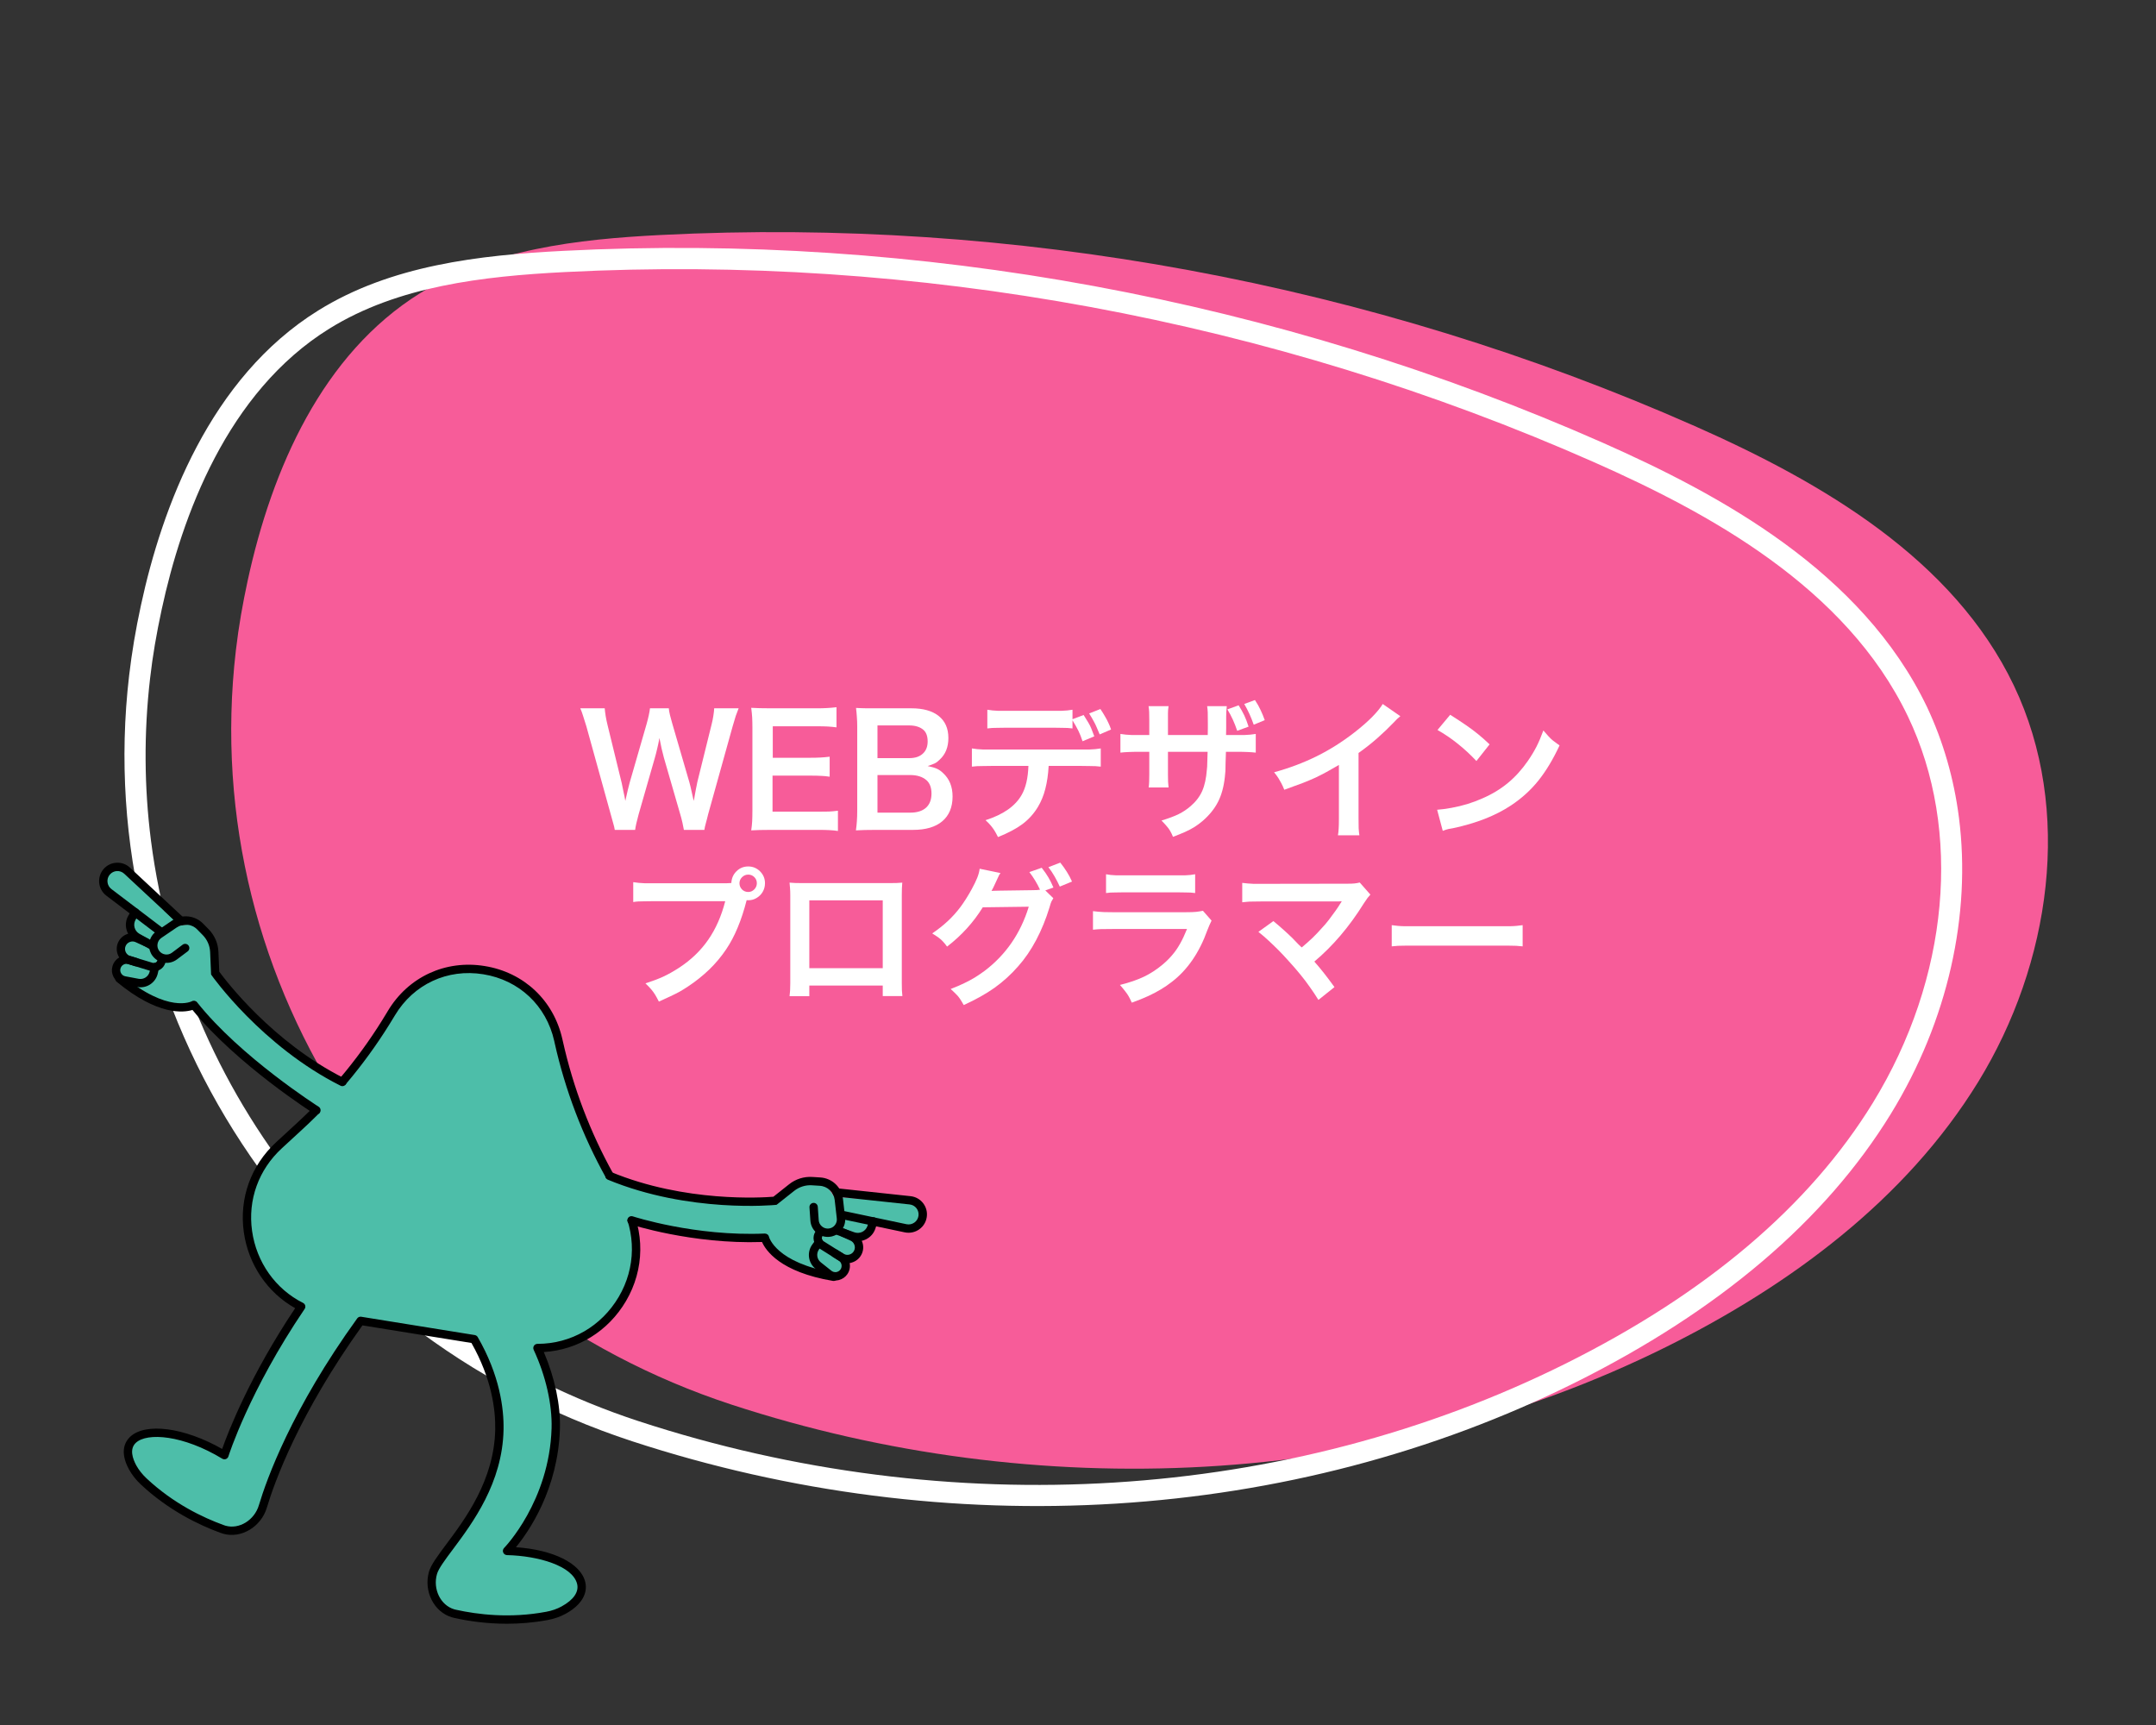 <svg xmlns="http://www.w3.org/2000/svg" xmlns:xlink="http://www.w3.org/1999/xlink" width="375" zoomAndPan="magnify" viewBox="0 0 281.25 225" height="300" preserveAspectRatio="xMidYMid meet" version="1.0"><rect x="0" y="0" width="281.25" height="225" fill="#333333" stroke="none"/><defs><g/><clipPath id="e9f57b7d04"><path d="M 30 30 L 268 30 L 268 192 L 30 192 Z M 30 30 " clip-rule="nonzero"/></clipPath><clipPath id="36639ecc7c"><path d="M 22.652 217.34 L 0.008 40.762 L 258.199 7.652 L 280.844 184.234 Z M 22.652 217.34 " clip-rule="nonzero"/></clipPath><clipPath id="51e89feb95"><path d="M 22.652 217.34 L 0.008 40.762 L 258.199 7.652 L 280.844 184.234 Z M 22.652 217.34 " clip-rule="nonzero"/></clipPath><clipPath id="07b500f7f9"><path d="M 16 32 L 256 32 L 256 197 L 16 197 Z M 16 32 " clip-rule="nonzero"/></clipPath><clipPath id="e8140a10bf"><path d="M 22.652 217.34 L 0.008 40.762 L 258.199 7.652 L 280.844 184.234 Z M 22.652 217.34 " clip-rule="nonzero"/></clipPath><clipPath id="81d94e949c"><path d="M 22.652 217.34 L 0.008 40.762 L 258.199 7.652 L 280.844 184.234 Z M 22.652 217.34 " clip-rule="nonzero"/></clipPath><clipPath id="d5ed92640c"><path d="M 16 126 L 83 126 L 83 211.984 L 16 211.984 Z M 16 126 " clip-rule="nonzero"/></clipPath><clipPath id="0aa7cdaa69"><path d="M 16 125 L 84 125 L 84 211.984 L 16 211.984 Z M 16 125 " clip-rule="nonzero"/></clipPath><clipPath id="3fb2df1417"><path d="M 12.758 112.5 L 25 112.5 L 25 123 L 12.758 123 Z M 12.758 112.5 " clip-rule="nonzero"/></clipPath></defs><g clip-path="url(#e9f57b7d04)"><g clip-path="url(#36639ecc7c)"><g clip-path="url(#51e89feb95)"><path fill="#f75c99" d="M 30.77 84.828 C 25.641 128.754 53.441 169.477 95.477 183.227 C 135.148 196.207 179.879 194.297 217.355 175.684 C 233.516 167.645 248.625 156.473 258.066 141.102 C 267.504 125.727 270.492 105.684 262.699 89.398 C 254.805 72.922 237.789 62.969 221.078 55.574 C 178.859 36.922 132.262 28.309 86.156 30.652 C 75.297 31.207 64.051 32.5 54.809 38.238 C 42.07 46.156 35.477 61.105 32.301 75.77 C 31.672 78.691 31.141 81.641 30.77 84.828 Z M 30.77 84.828 " fill-opacity="1" fill-rule="nonzero"/></g></g></g><g clip-path="url(#07b500f7f9)"><g clip-path="url(#e8140a10bf)"><g clip-path="url(#81d94e949c)"><path fill="#ffffff" d="M 255.543 106.633 C 257.164 119.285 254.125 133.129 246.668 145.273 C 238.121 159.195 224.246 170.992 205.395 180.379 C 168.516 198.711 123.727 201.496 82.484 187.996 C 39.344 173.887 11.73 131.891 16.844 88.121 C 17.199 85.121 17.68 82.195 18.395 78.906 C 21.137 66.234 27.363 49.285 41.512 40.5 C 50.996 34.602 62.496 33.277 73.52 32.719 C 119.809 30.352 166.68 39.023 209.074 57.746 C 224.305 64.492 242.891 74.484 251.391 92.242 C 253.512 96.746 254.898 101.605 255.543 106.633 Z M 19.695 109.648 C 24.086 143.875 48.5 173.977 83.34 185.379 C 123.902 198.652 167.934 195.922 204.168 177.895 C 222.547 168.754 236.059 157.305 244.328 143.828 C 254.258 127.648 256.02 108.336 248.891 93.453 C 240.789 76.52 222.75 66.848 207.949 60.289 C 165.945 41.719 119.516 33.137 73.652 35.488 C 63 36.035 51.918 37.309 42.969 42.863 C 29.625 51.133 23.715 67.352 21.09 79.508 C 20.402 82.703 19.914 85.551 19.582 88.457 C 18.75 95.605 18.809 102.719 19.695 109.648 Z M 19.695 109.648 " fill-opacity="1" fill-rule="nonzero"/></g></g></g><g fill="#ffffff" fill-opacity="1"><g transform="translate(75.478, 108.012)"><g><path d="M 16.406 0.234 L 13.734 0.234 C 13.691 -0.004 13.629 -0.316 13.547 -0.703 C 13.461 -1.086 13.367 -1.445 13.266 -1.781 L 11.125 -9.188 C 11.02 -9.57 10.922 -9.969 10.828 -10.375 C 10.734 -10.781 10.641 -11.238 10.547 -11.75 C 10.441 -11.176 10.336 -10.688 10.234 -10.281 C 10.141 -9.875 10.047 -9.508 9.953 -9.188 L 7.828 -1.781 C 7.711 -1.32 7.613 -0.93 7.531 -0.609 C 7.457 -0.285 7.406 -0.004 7.375 0.234 L 4.719 0.234 C 4.695 0.066 4.672 -0.066 4.641 -0.172 C 4.617 -0.285 4.57 -0.457 4.5 -0.688 C 4.438 -0.914 4.332 -1.289 4.188 -1.812 L 1.016 -13.266 C 0.836 -13.848 0.691 -14.312 0.578 -14.656 C 0.473 -15.008 0.352 -15.332 0.219 -15.625 L 3.406 -15.625 C 3.438 -15.289 3.477 -14.957 3.531 -14.625 C 3.582 -14.301 3.66 -13.922 3.766 -13.484 L 5.625 -5.875 C 5.688 -5.57 5.766 -5.191 5.859 -4.734 C 5.961 -4.285 6.039 -3.891 6.094 -3.547 C 6.227 -4.172 6.336 -4.648 6.422 -4.984 C 6.504 -5.316 6.582 -5.625 6.656 -5.906 L 8.875 -13.594 C 9.102 -14.406 9.25 -15.082 9.312 -15.625 L 11.766 -15.625 C 11.785 -15.383 11.836 -15.086 11.922 -14.734 C 12.016 -14.379 12.113 -14.016 12.219 -13.641 L 14.453 -5.969 C 14.504 -5.789 14.551 -5.609 14.594 -5.422 C 14.633 -5.242 14.688 -5.016 14.75 -4.734 C 14.82 -4.453 14.91 -4.055 15.016 -3.547 C 15.055 -3.703 15.082 -3.82 15.094 -3.906 C 15.102 -3.988 15.117 -4.082 15.141 -4.188 C 15.16 -4.301 15.191 -4.473 15.234 -4.703 C 15.254 -4.805 15.281 -4.945 15.312 -5.125 C 15.352 -5.312 15.391 -5.488 15.422 -5.656 C 15.453 -5.82 15.473 -5.93 15.484 -5.984 L 17.344 -13.5 C 17.445 -13.883 17.523 -14.266 17.578 -14.641 C 17.641 -15.023 17.676 -15.352 17.688 -15.625 L 20.875 -15.625 C 20.738 -15.289 20.613 -14.957 20.5 -14.625 C 20.395 -14.301 20.258 -13.848 20.094 -13.266 L 16.906 -1.828 C 16.844 -1.555 16.785 -1.328 16.734 -1.141 C 16.691 -0.961 16.656 -0.828 16.625 -0.734 C 16.551 -0.453 16.504 -0.27 16.484 -0.188 C 16.461 -0.113 16.438 0.023 16.406 0.234 Z M 16.406 0.234 "/></g></g></g><g fill="#ffffff" fill-opacity="1"><g transform="translate(96.574, 108.012)"><g><path d="M 12.734 -2.266 L 12.734 0.375 C 12.379 0.32 12.016 0.285 11.641 0.266 C 11.266 0.242 10.773 0.234 10.172 0.234 L 3.953 0.234 C 3.348 0.234 2.875 0.238 2.531 0.25 C 2.188 0.258 1.816 0.273 1.422 0.297 C 1.484 -0.098 1.523 -0.488 1.547 -0.875 C 1.566 -1.258 1.578 -1.742 1.578 -2.328 L 1.578 -13.125 C 1.578 -13.633 1.566 -14.07 1.547 -14.438 C 1.523 -14.812 1.484 -15.227 1.422 -15.688 C 1.816 -15.676 2.18 -15.66 2.516 -15.641 C 2.859 -15.629 3.336 -15.625 3.953 -15.625 L 9.969 -15.625 C 10.469 -15.625 10.906 -15.633 11.281 -15.656 C 11.664 -15.676 12.086 -15.711 12.547 -15.766 L 12.547 -13.141 C 12.172 -13.191 11.789 -13.227 11.406 -13.25 C 11.031 -13.27 10.551 -13.281 9.969 -13.281 L 4.234 -13.281 L 4.234 -9.172 L 9.078 -9.172 C 9.586 -9.172 10.035 -9.18 10.422 -9.203 C 10.805 -9.223 11.219 -9.258 11.656 -9.312 L 11.656 -6.703 C 11.25 -6.766 10.875 -6.801 10.531 -6.812 C 10.188 -6.832 9.703 -6.844 9.078 -6.844 L 4.203 -6.844 L 4.203 -2.141 L 10.188 -2.141 C 10.75 -2.141 11.207 -2.145 11.562 -2.156 C 11.926 -2.176 12.316 -2.211 12.734 -2.266 Z M 12.734 -2.266 "/></g></g></g><g fill="#ffffff" fill-opacity="1"><g transform="translate(110.232, 108.012)"><g><path d="M 8.875 0.234 L 3.969 0.234 C 3.395 0.234 2.926 0.238 2.562 0.25 C 2.207 0.258 1.828 0.273 1.422 0.297 C 1.484 -0.129 1.523 -0.523 1.547 -0.891 C 1.578 -1.254 1.594 -1.754 1.594 -2.391 L 1.594 -13.219 C 1.594 -13.688 1.578 -14.109 1.547 -14.484 C 1.523 -14.859 1.488 -15.254 1.438 -15.672 C 1.719 -15.66 1.957 -15.648 2.156 -15.641 C 2.363 -15.629 2.598 -15.625 2.859 -15.625 C 3.129 -15.625 3.492 -15.625 3.953 -15.625 L 8.656 -15.625 C 10.195 -15.625 11.383 -15.289 12.219 -14.625 C 13.062 -13.957 13.484 -13 13.484 -11.75 C 13.484 -10.562 13.109 -9.625 12.359 -8.938 C 12.148 -8.719 11.93 -8.551 11.703 -8.438 C 11.473 -8.332 11.164 -8.219 10.781 -8.094 C 11.289 -7.988 11.688 -7.875 11.969 -7.75 C 12.258 -7.625 12.535 -7.43 12.797 -7.172 C 13.617 -6.422 14.031 -5.406 14.031 -4.125 C 14.031 -2.727 13.582 -1.648 12.688 -0.891 C 11.801 -0.141 10.531 0.234 8.875 0.234 Z M 4.234 -9.125 L 8.375 -9.125 C 9.133 -9.125 9.723 -9.316 10.141 -9.703 C 10.566 -10.086 10.781 -10.617 10.781 -11.297 C 10.781 -11.961 10.609 -12.457 10.266 -12.781 C 9.816 -13.188 9.18 -13.391 8.359 -13.391 L 4.234 -13.391 Z M 4.234 -6.922 L 4.234 -2.016 L 8.516 -2.016 C 9.398 -2.016 10.082 -2.227 10.562 -2.656 C 11.039 -3.082 11.281 -3.695 11.281 -4.5 C 11.281 -5.27 11.066 -5.848 10.641 -6.234 C 10.129 -6.691 9.406 -6.922 8.469 -6.922 Z M 4.234 -6.922 "/></g></g></g><g fill="#ffffff" fill-opacity="1"><g transform="translate(125.266, 108.012)"><g><path d="M 14.641 -14.203 L 16.094 -14.75 C 16.344 -14.363 16.547 -14.035 16.703 -13.766 C 16.867 -13.492 17.004 -13.223 17.109 -12.953 C 17.223 -12.68 17.348 -12.352 17.484 -11.969 L 15.953 -11.328 C 15.773 -11.867 15.594 -12.328 15.406 -12.703 C 15.219 -13.078 14.961 -13.531 14.641 -14.062 L 14.641 -13 C 14.422 -13.031 14.203 -13.051 13.984 -13.062 C 13.773 -13.07 13.523 -13.078 13.234 -13.078 C 12.941 -13.086 12.566 -13.094 12.109 -13.094 L 6.062 -13.094 C 5.594 -13.094 5.211 -13.086 4.922 -13.078 C 4.629 -13.078 4.379 -13.07 4.172 -13.062 C 3.973 -13.051 3.758 -13.031 3.531 -13 L 3.531 -15.438 C 3.781 -15.395 4.008 -15.363 4.219 -15.344 C 4.426 -15.32 4.672 -15.305 4.953 -15.297 C 5.242 -15.297 5.625 -15.297 6.094 -15.297 L 12.062 -15.297 C 12.539 -15.297 12.922 -15.297 13.203 -15.297 C 13.492 -15.305 13.742 -15.32 13.953 -15.344 C 14.172 -15.363 14.398 -15.395 14.641 -15.438 Z M 15.797 -8.109 L 11.531 -8.109 C 11.469 -6.973 11.32 -5.973 11.094 -5.109 C 10.875 -4.242 10.551 -3.457 10.125 -2.75 C 9.594 -1.875 8.926 -1.133 8.125 -0.531 C 7.332 0.062 6.266 0.629 4.922 1.172 C 4.754 0.828 4.598 0.539 4.453 0.312 C 4.316 0.094 4.16 -0.117 3.984 -0.328 C 3.816 -0.535 3.586 -0.77 3.297 -1.031 C 5.617 -1.77 7.191 -2.875 8.016 -4.344 C 8.547 -5.27 8.836 -6.523 8.891 -8.109 L 4.047 -8.109 C 3.598 -8.109 3.227 -8.102 2.938 -8.094 C 2.656 -8.094 2.406 -8.086 2.188 -8.078 C 1.977 -8.066 1.754 -8.047 1.516 -8.016 L 1.516 -10.391 C 1.766 -10.348 2 -10.316 2.219 -10.297 C 2.438 -10.273 2.688 -10.258 2.969 -10.25 C 3.258 -10.25 3.633 -10.25 4.094 -10.25 L 15.75 -10.25 C 16.195 -10.25 16.562 -10.25 16.844 -10.25 C 17.133 -10.258 17.391 -10.273 17.609 -10.297 C 17.828 -10.316 18.066 -10.348 18.328 -10.391 L 18.328 -8.016 C 18.086 -8.047 17.859 -8.066 17.641 -8.078 C 17.43 -8.086 17.18 -8.094 16.891 -8.094 C 16.609 -8.102 16.242 -8.109 15.797 -8.109 Z M 19.672 -12.859 L 18.188 -12.219 C 18.051 -12.562 17.922 -12.867 17.797 -13.141 C 17.68 -13.422 17.547 -13.695 17.391 -13.969 C 17.242 -14.25 17.051 -14.578 16.812 -14.953 L 18.281 -15.531 C 18.531 -15.156 18.734 -14.828 18.891 -14.547 C 19.055 -14.273 19.195 -14.008 19.312 -13.75 C 19.438 -13.5 19.555 -13.203 19.672 -12.859 Z M 19.672 -12.859 "/></g></g></g><g fill="#ffffff" fill-opacity="1"><g transform="translate(145.205, 108.012)"><g><path d="M 14.906 -15.484 L 16.375 -16.016 C 16.676 -15.535 16.922 -15.098 17.109 -14.703 C 17.297 -14.305 17.484 -13.816 17.672 -13.234 L 16.188 -12.688 C 15.852 -13.707 15.426 -14.641 14.906 -15.484 Z M 19.781 -14.078 L 18.344 -13.484 C 18.008 -14.453 17.598 -15.352 17.109 -16.188 L 18.5 -16.703 C 18.801 -16.254 19.047 -15.82 19.234 -15.406 C 19.43 -15 19.613 -14.555 19.781 -14.078 Z M 7.156 -12.141 L 12.344 -12.141 L 12.359 -13.047 L 12.359 -13.672 C 12.359 -14.336 12.352 -14.816 12.344 -15.109 C 12.332 -15.398 12.305 -15.664 12.266 -15.906 L 14.828 -15.906 C 14.816 -15.75 14.805 -15.617 14.797 -15.516 C 14.785 -15.422 14.773 -15.301 14.766 -15.156 C 14.754 -15.02 14.75 -14.816 14.75 -14.547 C 14.75 -14.148 14.75 -13.848 14.75 -13.641 C 14.75 -13.441 14.75 -13.238 14.75 -13.031 C 14.75 -12.832 14.742 -12.535 14.734 -12.141 L 16.016 -12.141 C 16.492 -12.141 16.867 -12.141 17.141 -12.141 C 17.422 -12.148 17.672 -12.164 17.891 -12.188 C 18.109 -12.207 18.348 -12.238 18.609 -12.281 L 18.609 -9.844 C 18.254 -9.883 17.906 -9.91 17.562 -9.922 C 17.219 -9.941 16.711 -9.953 16.047 -9.953 L 14.719 -9.953 C 14.695 -9.348 14.68 -8.875 14.672 -8.531 C 14.672 -8.188 14.664 -7.91 14.656 -7.703 C 14.656 -7.492 14.645 -7.316 14.625 -7.172 C 14.613 -7.023 14.598 -6.859 14.578 -6.672 C 14.441 -5.398 14.145 -4.316 13.688 -3.422 C 13.227 -2.523 12.566 -1.703 11.703 -0.953 C 11.348 -0.648 10.984 -0.379 10.609 -0.141 C 10.242 0.086 9.836 0.301 9.391 0.5 C 8.953 0.695 8.426 0.91 7.812 1.141 C 7.695 0.848 7.578 0.598 7.453 0.391 C 7.336 0.18 7.191 -0.02 7.016 -0.219 C 6.848 -0.426 6.613 -0.68 6.312 -0.984 C 7.258 -1.273 8.008 -1.555 8.562 -1.828 C 9.125 -2.109 9.645 -2.457 10.125 -2.875 C 10.801 -3.457 11.301 -4.113 11.625 -4.844 C 11.945 -5.57 12.148 -6.508 12.234 -7.656 C 12.266 -7.883 12.281 -8.148 12.281 -8.453 C 12.289 -8.754 12.305 -9.254 12.328 -9.953 L 7.156 -9.953 L 7.156 -6.984 C 7.156 -6.566 7.16 -6.25 7.172 -6.031 C 7.191 -5.812 7.211 -5.566 7.234 -5.297 L 4.641 -5.297 C 4.672 -5.523 4.691 -5.773 4.703 -6.047 C 4.711 -6.316 4.719 -6.641 4.719 -7.016 L 4.719 -9.953 L 3.516 -9.953 C 2.859 -9.953 2.352 -9.941 2 -9.922 C 1.645 -9.91 1.297 -9.883 0.953 -9.844 L 0.953 -12.281 C 1.223 -12.238 1.461 -12.207 1.672 -12.188 C 1.891 -12.164 2.141 -12.148 2.422 -12.141 C 2.703 -12.141 3.078 -12.141 3.547 -12.141 L 4.719 -12.141 L 4.719 -14.141 C 4.719 -14.566 4.711 -14.906 4.703 -15.156 C 4.691 -15.406 4.664 -15.656 4.625 -15.906 L 7.234 -15.906 C 7.211 -15.695 7.191 -15.531 7.172 -15.406 C 7.16 -15.281 7.156 -15.133 7.156 -14.969 C 7.156 -14.801 7.156 -14.551 7.156 -14.219 Z M 7.156 -12.141 "/></g></g></g><g fill="#ffffff" fill-opacity="1"><g transform="translate(165.144, 108.012)"><g><path d="M 15.234 -16.188 L 17.531 -14.594 C 17.352 -14.445 17.219 -14.332 17.125 -14.25 C 17.039 -14.176 16.926 -14.055 16.781 -13.891 C 16.039 -13.117 15.285 -12.395 14.516 -11.719 C 13.754 -11.051 12.941 -10.41 12.078 -9.797 L 12.078 -1.281 C 12.078 -0.727 12.082 -0.289 12.094 0.031 C 12.113 0.363 12.145 0.664 12.188 0.938 L 9.391 0.938 C 9.441 0.645 9.473 0.359 9.484 0.078 C 9.504 -0.203 9.516 -0.633 9.516 -1.219 L 9.516 -8.234 C 8.93 -7.891 8.398 -7.586 7.922 -7.328 C 7.441 -7.066 6.953 -6.816 6.453 -6.578 C 5.953 -6.348 5.379 -6.109 4.734 -5.859 C 4.086 -5.617 3.305 -5.332 2.391 -5 C 2.254 -5.344 2.125 -5.629 2 -5.859 C 1.883 -6.086 1.758 -6.305 1.625 -6.516 C 1.488 -6.734 1.301 -6.988 1.062 -7.281 C 3.039 -7.82 4.883 -8.516 6.594 -9.359 C 8.301 -10.203 9.945 -11.238 11.531 -12.469 C 12.414 -13.156 13.18 -13.82 13.828 -14.469 C 14.473 -15.125 14.941 -15.695 15.234 -16.188 Z M 15.234 -16.188 "/></g></g></g><g fill="#ffffff" fill-opacity="1"><g transform="translate(185.083, 108.012)"><g><path d="M 2.438 -12.797 L 4.094 -14.781 C 4.883 -14.281 5.566 -13.832 6.141 -13.438 C 6.723 -13.039 7.254 -12.645 7.734 -12.25 C 8.223 -11.852 8.723 -11.41 9.234 -10.922 L 7.516 -8.75 C 6.711 -9.602 5.895 -10.359 5.062 -11.016 C 4.238 -11.68 3.363 -12.273 2.438 -12.797 Z M 3.125 0.359 L 2.391 -2.391 C 2.961 -2.43 3.586 -2.516 4.266 -2.641 C 4.953 -2.766 5.645 -2.93 6.344 -3.141 C 7.039 -3.359 7.691 -3.602 8.297 -3.875 C 9.547 -4.414 10.648 -5.082 11.609 -5.875 C 12.566 -6.664 13.438 -7.625 14.219 -8.75 C 14.656 -9.383 15.031 -10.004 15.344 -10.609 C 15.656 -11.223 15.957 -11.93 16.25 -12.734 C 16.508 -12.43 16.734 -12.176 16.922 -11.969 C 17.109 -11.758 17.312 -11.566 17.531 -11.391 C 17.75 -11.223 18.023 -11.02 18.359 -10.781 C 17.516 -8.969 16.594 -7.438 15.594 -6.188 C 14.594 -4.945 13.41 -3.875 12.047 -2.969 C 10.023 -1.625 7.492 -0.629 4.453 0.016 C 4.18 0.066 3.977 0.102 3.844 0.125 C 3.719 0.156 3.609 0.188 3.516 0.219 C 3.422 0.258 3.289 0.305 3.125 0.359 Z M 3.125 0.359 "/></g></g></g><g fill="#ffffff" fill-opacity="1"><g transform="translate(80.434, 129.704)"><g><path d="M 4.719 -14.5 L 13.875 -14.5 C 14.062 -14.5 14.238 -14.5 14.406 -14.5 C 14.57 -14.508 14.758 -14.52 14.969 -14.531 C 15 -15.145 15.223 -15.656 15.641 -16.062 C 16.055 -16.477 16.566 -16.688 17.172 -16.688 C 17.773 -16.688 18.289 -16.473 18.719 -16.047 C 19.145 -15.617 19.359 -15.102 19.359 -14.5 C 19.359 -14.094 19.258 -13.719 19.062 -13.375 C 18.863 -13.039 18.598 -12.773 18.266 -12.578 C 17.941 -12.379 17.582 -12.281 17.188 -12.281 C 17.176 -12.281 17.148 -12.281 17.109 -12.281 C 17.078 -12.281 17.031 -12.285 16.969 -12.297 C 16.625 -10.953 16.234 -9.758 15.797 -8.719 C 15.367 -7.676 14.863 -6.723 14.281 -5.859 C 13.664 -4.941 12.938 -4.07 12.094 -3.25 C 11.25 -2.438 10.32 -1.695 9.312 -1.031 C 8.938 -0.781 8.566 -0.551 8.203 -0.344 C 7.836 -0.145 7.441 0.051 7.016 0.25 C 6.586 0.457 6.086 0.688 5.516 0.938 C 5.336 0.582 5.176 0.285 5.031 0.047 C 4.883 -0.191 4.719 -0.422 4.531 -0.641 C 4.344 -0.867 4.086 -1.133 3.766 -1.438 C 4.641 -1.719 5.398 -2.004 6.047 -2.297 C 6.703 -2.598 7.398 -2.988 8.141 -3.469 C 9.691 -4.477 10.961 -5.695 11.953 -7.125 C 12.941 -8.551 13.68 -10.227 14.172 -12.156 L 4.688 -12.156 C 4.25 -12.156 3.883 -12.148 3.594 -12.141 C 3.312 -12.141 3.062 -12.133 2.844 -12.125 C 2.633 -12.113 2.41 -12.086 2.172 -12.047 L 2.172 -14.641 C 2.441 -14.598 2.68 -14.566 2.891 -14.547 C 3.098 -14.523 3.344 -14.508 3.625 -14.5 C 3.906 -14.5 4.27 -14.5 4.719 -14.5 Z M 17.172 -15.625 C 16.859 -15.625 16.586 -15.508 16.359 -15.281 C 16.141 -15.062 16.031 -14.801 16.031 -14.5 C 16.031 -14.188 16.141 -13.914 16.359 -13.688 C 16.586 -13.469 16.859 -13.359 17.172 -13.359 C 17.473 -13.359 17.734 -13.469 17.953 -13.688 C 18.18 -13.914 18.297 -14.188 18.297 -14.5 C 18.297 -14.812 18.188 -15.078 17.969 -15.297 C 17.75 -15.516 17.484 -15.625 17.172 -15.625 Z M 17.172 -15.625 "/></g></g></g><g fill="#ffffff" fill-opacity="1"><g transform="translate(100.373, 129.704)"><g><path d="M 14.781 -1.156 L 5.203 -1.156 L 5.203 0.234 L 2.625 0.234 C 2.688 -0.191 2.719 -0.758 2.719 -1.469 L 2.719 -12.906 C 2.719 -13.289 2.707 -13.598 2.688 -13.828 C 2.676 -14.055 2.656 -14.305 2.625 -14.578 C 2.863 -14.555 3.109 -14.539 3.359 -14.531 C 3.609 -14.52 3.93 -14.516 4.328 -14.516 L 15.656 -14.516 C 16.07 -14.516 16.395 -14.52 16.625 -14.531 C 16.863 -14.539 17.098 -14.555 17.328 -14.578 C 17.316 -14.328 17.301 -14.082 17.281 -13.844 C 17.27 -13.602 17.266 -13.297 17.266 -12.922 L 17.266 -1.516 C 17.266 -1.141 17.27 -0.812 17.281 -0.531 C 17.301 -0.258 17.32 -0.008 17.344 0.219 L 14.781 0.219 Z M 14.781 -3.422 L 14.781 -12.266 L 5.203 -12.266 L 5.203 -3.422 Z M 14.781 -3.422 "/></g></g></g><g fill="#ffffff" fill-opacity="1"><g transform="translate(120.312, 129.704)"><g><path d="M 16.047 -13.562 L 17.094 -12.547 C 17 -12.398 16.914 -12.254 16.844 -12.109 C 16.781 -11.973 16.695 -11.719 16.594 -11.344 C 16.133 -9.832 15.555 -8.414 14.859 -7.094 C 14.16 -5.781 13.375 -4.633 12.5 -3.656 C 11.582 -2.602 10.555 -1.672 9.422 -0.859 C 8.285 -0.055 6.945 0.691 5.406 1.391 C 5.219 1.055 5.051 0.781 4.906 0.562 C 4.758 0.344 4.594 0.145 4.406 -0.031 C 4.227 -0.219 3.992 -0.441 3.703 -0.703 C 4.367 -0.961 4.953 -1.211 5.453 -1.453 C 5.953 -1.691 6.41 -1.938 6.828 -2.188 C 7.242 -2.445 7.66 -2.727 8.078 -3.031 C 10.879 -5.133 12.816 -7.938 13.891 -11.438 L 7.891 -11.359 C 6.672 -9.391 5.117 -7.68 3.234 -6.234 C 3.035 -6.516 2.852 -6.738 2.688 -6.906 C 2.531 -7.082 2.344 -7.25 2.125 -7.406 C 1.914 -7.562 1.641 -7.742 1.297 -7.953 C 2.055 -8.473 2.734 -9.008 3.328 -9.562 C 3.93 -10.125 4.484 -10.738 4.984 -11.406 C 5.484 -12.082 5.973 -12.859 6.453 -13.734 C 6.766 -14.305 7.004 -14.801 7.172 -15.219 C 7.336 -15.633 7.441 -16.023 7.484 -16.391 L 10.203 -15.828 C 10.129 -15.734 10.07 -15.648 10.031 -15.578 C 10 -15.516 9.926 -15.359 9.812 -15.109 C 9.633 -14.711 9.492 -14.41 9.391 -14.203 C 9.297 -13.992 9.176 -13.758 9.031 -13.5 C 9.133 -13.508 9.266 -13.516 9.422 -13.516 C 9.586 -13.516 9.773 -13.52 9.984 -13.531 L 14.359 -13.594 C 14.617 -13.594 14.82 -13.598 14.969 -13.609 C 15.113 -13.629 15.242 -13.645 15.359 -13.656 C 14.973 -14.488 14.508 -15.254 13.969 -15.953 L 15.578 -16.516 C 15.941 -16.055 16.227 -15.645 16.438 -15.281 C 16.656 -14.926 16.879 -14.477 17.109 -13.938 Z M 19.531 -14.719 L 17.938 -14.062 C 17.727 -14.52 17.504 -14.957 17.266 -15.375 C 17.023 -15.801 16.754 -16.207 16.453 -16.594 L 18 -17.188 C 18.344 -16.758 18.629 -16.359 18.859 -15.984 C 19.098 -15.617 19.32 -15.195 19.531 -14.719 Z M 19.531 -14.719 "/></g></g></g><g fill="#ffffff" fill-opacity="1"><g transform="translate(140.251, 129.704)"><g><path d="M 4.031 -13.219 L 4.031 -15.672 C 4.25 -15.629 4.453 -15.598 4.641 -15.578 C 4.836 -15.555 5.066 -15.539 5.328 -15.531 C 5.598 -15.531 5.941 -15.531 6.359 -15.531 L 13.312 -15.531 C 13.738 -15.531 14.082 -15.531 14.344 -15.531 C 14.602 -15.539 14.832 -15.555 15.031 -15.578 C 15.227 -15.598 15.438 -15.629 15.656 -15.672 L 15.656 -13.219 C 15.457 -13.25 15.266 -13.27 15.078 -13.281 C 14.891 -13.289 14.664 -13.297 14.406 -13.297 C 14.145 -13.305 13.797 -13.312 13.359 -13.312 L 6.312 -13.312 C 5.895 -13.312 5.551 -13.305 5.281 -13.297 C 5.02 -13.297 4.797 -13.289 4.609 -13.281 C 4.43 -13.27 4.238 -13.25 4.031 -13.219 Z M 16.672 -10.906 L 17.797 -9.625 C 17.711 -9.457 17.629 -9.281 17.547 -9.094 C 17.461 -8.914 17.363 -8.676 17.25 -8.375 C 16.207 -5.457 14.664 -3.211 12.625 -1.641 C 12.156 -1.273 11.676 -0.945 11.188 -0.656 C 10.707 -0.363 10.164 -0.078 9.562 0.203 C 8.957 0.484 8.234 0.773 7.391 1.078 C 7.242 0.742 7.109 0.469 6.984 0.25 C 6.859 0.031 6.707 -0.188 6.531 -0.406 C 6.363 -0.633 6.133 -0.91 5.844 -1.234 C 7.062 -1.535 8.098 -1.891 8.953 -2.297 C 9.805 -2.703 10.617 -3.227 11.391 -3.875 C 11.879 -4.281 12.305 -4.703 12.672 -5.141 C 13.047 -5.578 13.383 -6.066 13.688 -6.609 C 14 -7.16 14.301 -7.801 14.594 -8.531 L 4.891 -8.531 C 4.223 -8.531 3.719 -8.523 3.375 -8.516 C 3.039 -8.504 2.691 -8.477 2.328 -8.438 L 2.328 -10.859 C 2.586 -10.828 2.828 -10.801 3.047 -10.781 C 3.266 -10.758 3.516 -10.742 3.797 -10.734 C 4.086 -10.723 4.461 -10.719 4.922 -10.719 L 14.422 -10.719 C 15.047 -10.719 15.5 -10.734 15.781 -10.766 C 16.062 -10.797 16.359 -10.844 16.672 -10.906 Z M 16.672 -10.906 "/></g></g></g><g fill="#ffffff" fill-opacity="1"><g transform="translate(160.19, 129.704)"><g><path d="M 3.969 -8.156 L 5.922 -9.562 C 6.453 -9.125 6.895 -8.742 7.25 -8.422 C 7.602 -8.109 7.984 -7.754 8.391 -7.359 C 8.766 -6.984 9.023 -6.711 9.172 -6.547 C 9.328 -6.391 9.43 -6.289 9.484 -6.25 C 9.535 -6.207 9.582 -6.164 9.625 -6.125 C 10.145 -6.562 10.617 -6.984 11.047 -7.391 C 11.473 -7.805 11.867 -8.223 12.234 -8.641 C 12.535 -8.953 12.844 -9.312 13.156 -9.719 C 13.469 -10.125 13.758 -10.52 14.031 -10.906 C 14.301 -11.289 14.516 -11.613 14.672 -11.875 C 14.711 -11.945 14.754 -12.008 14.797 -12.062 C 14.805 -12.102 14.816 -12.133 14.828 -12.156 C 14.734 -12.145 14.609 -12.133 14.453 -12.125 C 14.305 -12.125 14.129 -12.125 13.922 -12.125 L 6.656 -12.125 C 6.301 -12.125 5.957 -12.125 5.625 -12.125 C 5.289 -12.125 4.883 -12.125 4.406 -12.125 C 3.875 -12.125 3.469 -12.117 3.188 -12.109 C 2.906 -12.109 2.676 -12.098 2.5 -12.078 C 2.32 -12.066 2.109 -12.047 1.859 -12.016 L 1.859 -14.547 C 2.117 -14.516 2.359 -14.488 2.578 -14.469 C 2.797 -14.445 3.047 -14.43 3.328 -14.422 C 3.617 -14.422 3.992 -14.422 4.453 -14.422 L 15.531 -14.438 C 15.957 -14.438 16.273 -14.445 16.484 -14.469 C 16.703 -14.488 16.938 -14.531 17.188 -14.594 L 18.578 -13.016 C 18.43 -12.859 18.305 -12.711 18.203 -12.578 C 18.098 -12.441 17.93 -12.195 17.703 -11.844 C 15.836 -8.844 13.691 -6.32 11.266 -4.281 C 11.691 -3.801 12.109 -3.301 12.516 -2.781 C 12.922 -2.27 13.379 -1.66 13.891 -0.953 L 11.797 0.719 C 11.43 0.125 11.055 -0.438 10.672 -0.969 C 10.297 -1.508 9.891 -2.047 9.453 -2.578 C 9.016 -3.117 8.516 -3.695 7.953 -4.312 C 7.453 -4.875 6.988 -5.367 6.562 -5.797 C 6.133 -6.223 5.719 -6.625 5.312 -7 C 4.906 -7.383 4.457 -7.77 3.969 -8.156 Z M 3.969 -8.156 "/></g></g></g><g fill="#ffffff" fill-opacity="1"><g transform="translate(180.129, 129.704)"><g><path d="M 1.422 -6.266 L 1.422 -9.031 C 1.711 -8.988 1.977 -8.957 2.219 -8.938 C 2.457 -8.914 2.758 -8.898 3.125 -8.891 C 3.488 -8.891 3.992 -8.891 4.641 -8.891 L 15.266 -8.891 C 15.93 -8.891 16.441 -8.891 16.797 -8.891 C 17.16 -8.898 17.461 -8.914 17.703 -8.938 C 17.941 -8.957 18.207 -8.988 18.5 -9.031 L 18.5 -6.266 C 18.301 -6.285 18.117 -6.301 17.953 -6.312 C 17.797 -6.332 17.613 -6.344 17.406 -6.344 C 17.207 -6.352 16.938 -6.359 16.594 -6.359 C 16.258 -6.359 15.812 -6.359 15.25 -6.359 L 4.672 -6.359 C 4.109 -6.359 3.656 -6.359 3.312 -6.359 C 2.977 -6.359 2.707 -6.352 2.5 -6.344 C 2.289 -6.344 2.109 -6.332 1.953 -6.312 C 1.797 -6.301 1.617 -6.285 1.422 -6.266 Z M 1.422 -6.266 "/></g></g></g><g clip-path="url(#d5ed92640c)"><path fill="#4dbea9" d="M 70.113 175.832 C 71.824 179.523 72.582 183.363 72.496 186.312 C 72.203 196.168 66.145 202.297 66.145 202.297 C 75.062 202.504 78.637 207.199 73.535 210.008 C 72.852 210.383 72.105 210.629 71.336 210.77 C 66.527 211.676 62.188 211.125 59.402 210.508 C 59.297 210.484 59.188 210.457 59.086 210.43 C 56.988 209.805 55.848 207.375 56.48 205.164 C 57.258 202.43 64.957 196.113 65.145 186.457 C 65.211 183.027 64.289 178.906 61.844 174.672 L 47.039 172.285 C 38.574 184.016 35.324 193.035 34.293 196.492 C 33.637 198.695 31.367 200.129 29.266 199.527 C 29.16 199.5 29.055 199.465 28.953 199.426 C 26.273 198.449 22.316 196.578 18.75 193.23 C 18.18 192.699 17.684 192.086 17.309 191.406 C 14.516 186.297 21.648 185.18 29.277 189.801 C 29.277 189.801 31.906 181.328 39.289 170.434 C 31.605 166.586 29.492 155.734 36.398 149.375 L 39.133 146.859 C 43.73 142.625 47.695 137.754 50.91 132.395 L 51.055 132.156 C 53.809 127.555 58.668 125.816 63.129 126.543 C 67.594 127.258 71.66 130.43 72.832 135.668 L 72.891 135.938 C 74.258 142.035 76.488 147.906 79.523 153.367 L 81.328 156.617 C 86.211 165.41 79.652 175.84 70.113 175.832 Z M 70.113 175.832 " fill-opacity="1" fill-rule="nonzero"/></g><g clip-path="url(#0aa7cdaa69)"><path fill="#000000" d="M 66.125 211.793 C 63.414 211.793 61.047 211.43 59.285 211.039 C 59.172 211.016 59.055 210.984 58.938 210.949 C 56.602 210.254 55.238 207.539 55.957 205.016 C 56.215 204.105 57.094 202.934 58.203 201.445 C 60.699 198.105 64.477 193.051 64.602 186.445 C 64.648 183.871 64.145 179.844 61.5 175.168 L 47.281 172.875 C 38.984 184.445 35.797 193.344 34.812 196.648 C 34.062 199.16 31.453 200.719 29.113 200.051 C 29 200.016 28.875 199.977 28.746 199.93 C 26.035 198.941 22.012 197.039 18.375 193.629 C 17.738 193.031 17.219 192.371 16.832 191.672 C 15.543 189.312 16.355 188 16.957 187.426 C 18.965 185.508 24.059 186.191 28.98 188.996 C 29.738 186.844 32.547 179.539 38.504 170.633 C 34.883 168.602 32.398 164.938 31.805 160.715 C 31.184 156.301 32.727 152.02 36.031 148.977 L 38.766 146.457 C 43.328 142.258 47.258 137.43 50.445 132.113 L 50.59 131.871 C 53.254 127.422 58.098 125.172 63.219 126.004 C 68.344 126.828 72.23 130.484 73.363 135.551 L 73.426 135.82 C 74.777 141.871 76.992 147.688 80.004 153.105 L 81.809 156.355 C 84.152 160.574 84.094 165.566 81.656 169.711 C 79.336 173.645 75.379 176.082 70.941 176.352 C 72.371 179.691 73.133 183.285 73.043 186.332 C 72.805 194.254 68.984 199.762 67.305 201.809 C 72.18 202.148 75.75 203.91 76.344 206.34 C 76.719 207.879 75.793 209.391 73.801 210.484 C 73.098 210.871 72.305 211.148 71.441 211.309 C 69.578 211.656 67.785 211.793 66.125 211.793 Z M 47.039 171.742 C 47.066 171.742 47.094 171.746 47.125 171.75 L 61.93 174.137 C 62.09 174.164 62.234 174.258 62.316 174.398 C 65.199 179.391 65.738 183.715 65.688 186.465 C 65.555 193.422 61.652 198.641 59.074 202.098 C 58.07 203.438 57.207 204.594 57.004 205.312 C 56.441 207.273 57.469 209.375 59.242 209.906 C 59.324 209.93 59.418 209.957 59.512 209.973 C 62.262 210.582 66.52 211.121 71.238 210.234 C 71.988 210.098 72.672 209.859 73.273 209.527 C 74.824 208.676 75.539 207.637 75.285 206.598 C 74.711 204.254 70.246 202.934 66.133 202.84 C 65.918 202.832 65.723 202.699 65.641 202.5 C 65.559 202.297 65.605 202.066 65.758 201.91 C 65.82 201.852 71.668 195.805 71.953 186.297 C 72.043 183.184 71.195 179.453 69.617 176.059 C 69.539 175.891 69.555 175.695 69.652 175.535 C 69.754 175.379 69.926 175.285 70.113 175.285 C 70.117 175.285 70.117 175.285 70.121 175.285 C 74.492 175.285 78.453 172.996 80.715 169.156 C 82.957 165.348 83.008 160.758 80.852 156.879 L 79.051 153.629 C 75.988 148.121 73.738 142.211 72.359 136.055 L 72.301 135.785 C 71.266 131.164 67.719 127.828 63.043 127.078 C 58.371 126.32 53.953 128.371 51.52 132.434 L 51.375 132.672 C 48.133 138.078 44.141 142.984 39.504 147.254 L 36.77 149.773 C 33.73 152.57 32.312 156.504 32.883 160.559 C 33.457 164.637 35.941 168.145 39.535 169.945 C 39.676 170.016 39.777 170.145 39.816 170.293 C 39.855 170.445 39.828 170.605 39.738 170.734 C 32.492 181.43 29.824 189.875 29.797 189.961 C 29.75 190.121 29.625 190.246 29.473 190.309 C 29.316 190.367 29.141 190.352 28.996 190.266 C 23.914 187.184 19.18 186.801 17.707 188.207 C 16.879 189 17.289 190.238 17.781 191.145 C 18.113 191.742 18.562 192.309 19.117 192.832 C 22.621 196.117 26.5 197.953 29.141 198.91 C 29.242 198.953 29.332 198.98 29.414 199.004 C 31.195 199.512 33.188 198.289 33.77 196.336 C 34.781 192.953 38.055 183.801 46.598 171.965 C 46.699 171.824 46.867 171.742 47.039 171.742 Z M 47.039 171.742 " fill-opacity="1" fill-rule="nonzero"/></g><path fill="#4dbea9" d="M 79.051 153.676 L 77.039 157.824 L 86.246 160.352 L 99.785 161.438 L 102.766 164.805 L 106.961 165.93 L 108.746 166.758 L 109.789 165.879 L 110.098 164.516 L 111.43 163.715 L 111.828 161.73 L 113.098 160.66 L 113.469 159.629 L 118.238 160.574 L 120.484 158.777 L 119.215 156.953 L 108.82 156.09 L 107.625 154.336 L 104.25 154.129 L 100.352 156.934 L 88.387 156.07 Z M 79.051 153.676 " fill-opacity="1" fill-rule="nonzero"/><path fill="#000000" d="M 119.109 160.719 C 118.758 160.809 118.387 160.816 118.027 160.742 L 109.832 159.016 C 109.539 158.953 109.352 158.664 109.414 158.371 C 109.477 158.078 109.766 157.891 110.059 157.953 L 118.254 159.68 C 118.613 159.754 118.969 159.68 119.27 159.473 C 119.57 159.266 119.762 158.953 119.816 158.59 C 119.867 158.238 119.777 157.887 119.559 157.602 C 119.336 157.316 119.023 157.141 118.664 157.102 L 109.09 156.074 C 108.793 156.043 108.578 155.773 108.609 155.477 C 108.641 155.176 108.91 154.961 109.207 154.996 L 118.781 156.023 C 119.438 156.094 120.02 156.418 120.422 156.938 C 120.824 157.457 120.992 158.102 120.895 158.75 C 120.801 159.402 120.438 159.988 119.895 160.363 C 119.652 160.531 119.391 160.648 119.109 160.719 Z M 119.109 160.719 " fill-opacity="1" fill-rule="nonzero"/><path fill="#000000" d="M 108.547 161.266 C 108.418 161.297 108.281 161.32 108.148 161.328 C 107.539 161.375 106.953 161.176 106.492 160.777 C 106.035 160.379 105.758 159.824 105.715 159.215 L 105.594 157.477 C 105.574 157.18 105.801 156.918 106.102 156.898 C 106.402 156.875 106.66 157.105 106.68 157.406 L 106.801 159.145 C 106.82 159.461 106.965 159.75 107.207 159.957 C 107.445 160.168 107.754 160.27 108.066 160.246 C 108.395 160.223 108.688 160.074 108.898 159.82 C 109.105 159.566 109.199 159.25 109.16 158.926 L 108.883 156.504 C 108.766 155.504 107.949 154.73 106.945 154.668 L 105.91 154.602 C 105.078 154.551 104.262 154.809 103.605 155.328 L 101.312 157.145 L 101.156 157.164 C 101.043 157.172 89.906 158.262 79.297 153.875 C 79.02 153.758 78.887 153.441 79.004 153.164 C 79.117 152.887 79.434 152.754 79.715 152.871 C 89.398 156.875 99.523 156.207 100.891 156.094 L 102.934 154.473 C 103.797 153.785 104.879 153.445 105.98 153.516 L 107.016 153.582 C 108.547 153.68 109.789 154.855 109.965 156.379 L 110.242 158.801 C 110.316 159.422 110.137 160.031 109.734 160.512 C 109.426 160.887 109.012 161.148 108.547 161.266 Z M 108.547 161.266 " fill-opacity="1" fill-rule="nonzero"/><path fill="#000000" d="M 112.484 161.832 C 112.02 161.945 111.535 161.922 111.074 161.758 L 109.074 161.035 C 108.793 160.934 108.645 160.621 108.746 160.34 C 108.848 160.059 109.16 159.91 109.445 160.012 L 111.445 160.734 C 111.785 160.855 112.152 160.836 112.48 160.68 C 112.805 160.523 113.047 160.246 113.164 159.898 L 113.414 159.148 C 113.512 158.863 113.82 158.711 114.105 158.805 C 114.391 158.902 114.543 159.207 114.445 159.492 L 114.195 160.246 C 113.988 160.871 113.547 161.371 112.953 161.66 C 112.801 161.73 112.645 161.789 112.484 161.832 Z M 112.484 161.832 " fill-opacity="1" fill-rule="nonzero"/><path fill="#000000" d="M 111.051 164.707 C 110.504 164.84 109.922 164.75 109.445 164.449 L 106.863 162.824 C 106.5 162.594 106.25 162.238 106.16 161.816 C 106.07 161.398 106.152 160.969 106.391 160.613 C 106.559 160.359 106.895 160.293 107.145 160.461 C 107.395 160.629 107.465 160.965 107.297 161.215 C 107.223 161.328 107.199 161.457 107.227 161.59 C 107.25 161.719 107.332 161.832 107.441 161.902 L 110.023 163.527 C 110.254 163.672 110.52 163.711 110.781 163.648 C 110.785 163.645 110.789 163.645 110.797 163.641 C 111.062 163.57 111.277 163.398 111.406 163.152 C 111.531 162.914 111.551 162.641 111.461 162.387 C 111.375 162.133 111.195 161.93 110.949 161.82 L 109.805 161.297 C 109.535 161.172 109.41 160.848 109.535 160.578 C 109.66 160.305 109.984 160.184 110.258 160.309 L 111.398 160.828 C 111.918 161.066 112.305 161.496 112.492 162.035 C 112.676 162.574 112.633 163.148 112.367 163.656 C 112.105 164.164 111.633 164.543 111.078 164.691 C 111.07 164.699 111.059 164.703 111.051 164.707 Z M 111.051 164.707 " fill-opacity="1" fill-rule="nonzero"/><path fill="#000000" d="M 109.438 166.961 C 109.371 166.977 109.301 166.992 109.23 167 C 108.711 167.074 108.195 166.934 107.781 166.605 L 106.395 165.504 C 105.422 164.734 105.23 163.336 105.961 162.328 L 106.395 161.73 C 106.57 161.488 106.91 161.434 107.152 161.605 C 107.395 161.785 107.449 162.125 107.277 162.367 L 106.84 162.965 C 106.453 163.5 106.555 164.242 107.074 164.652 L 108.461 165.754 C 108.637 165.895 108.859 165.953 109.082 165.926 C 109.305 165.891 109.504 165.773 109.637 165.59 C 109.77 165.406 109.816 165.176 109.773 164.953 C 109.727 164.727 109.598 164.535 109.402 164.418 L 108.668 163.961 C 108.41 163.805 108.332 163.469 108.488 163.215 C 108.648 162.961 108.98 162.879 109.238 163.039 L 109.973 163.492 C 110.418 163.77 110.734 164.223 110.836 164.742 C 110.941 165.258 110.824 165.801 110.516 166.227 C 110.254 166.594 109.875 166.848 109.438 166.961 Z M 109.438 166.961 " fill-opacity="1" fill-rule="nonzero"/><path fill="#000000" d="M 108.746 167.082 C 108.715 167.082 108.684 167.082 108.656 167.074 C 101.777 165.918 99.891 163.102 99.406 162 C 90.293 162.309 82.293 159.711 82.211 159.688 C 81.926 159.59 81.77 159.285 81.863 159 C 81.957 158.715 82.266 158.562 82.551 158.656 C 82.629 158.684 90.688 161.293 99.762 160.898 C 100.027 160.891 100.266 161.07 100.316 161.332 C 100.324 161.359 101.195 164.723 108.836 166.004 C 109.133 166.055 109.332 166.336 109.281 166.633 C 109.238 166.895 109.008 167.082 108.746 167.082 Z M 108.746 167.082 " fill-opacity="1" fill-rule="nonzero"/><path fill="#4dbea9" d="M 45.098 141.551 L 42.906 145.91 L 34.973 140.598 L 25.289 131.074 L 20.793 131.027 L 17.199 128.594 L 15.398 127.785 L 15.383 126.418 L 16.211 125.293 L 15.945 123.762 L 17.184 122.16 L 17.164 120.504 L 17.703 119.547 L 13.867 116.559 L 13.75 113.684 L 15.965 113.449 L 23.418 120.742 L 25.527 120.504 L 27.895 122.918 L 28.328 127.699 L 36.809 136.184 Z M 45.098 141.551 " fill-opacity="1" fill-rule="nonzero"/><g clip-path="url(#3fb2df1417)"><path fill="#000000" d="M 13.184 115.996 C 13.348 116.32 13.582 116.605 13.871 116.824 L 20.543 121.895 C 20.785 122.074 21.125 122.027 21.305 121.789 C 21.488 121.551 21.441 121.211 21.203 121.027 L 14.531 115.961 C 14.242 115.738 14.062 115.422 14.023 115.059 C 13.984 114.695 14.094 114.344 14.332 114.07 C 14.566 113.797 14.891 113.637 15.246 113.617 C 15.605 113.598 15.945 113.723 16.207 113.965 L 23.254 120.531 C 23.473 120.738 23.816 120.727 24.023 120.504 C 24.227 120.285 24.215 119.941 23.996 119.734 L 16.949 113.168 C 16.469 112.719 15.844 112.496 15.188 112.531 C 14.531 112.566 13.934 112.863 13.508 113.359 C 13.078 113.855 12.871 114.52 12.941 115.172 C 12.973 115.461 13.055 115.738 13.184 115.996 Z M 13.184 115.996 " fill-opacity="1" fill-rule="nonzero"/></g><path fill="#000000" d="M 19.688 124.34 C 19.746 124.457 19.816 124.57 19.898 124.68 C 20.266 125.168 20.797 125.484 21.402 125.57 C 22.004 125.656 22.602 125.504 23.09 125.137 L 24.484 124.09 C 24.723 123.91 24.773 123.566 24.59 123.328 C 24.41 123.086 24.066 123.039 23.828 123.219 L 22.434 124.266 C 22.18 124.457 21.867 124.539 21.555 124.492 C 21.238 124.445 20.961 124.285 20.77 124.027 C 20.574 123.766 20.496 123.441 20.551 123.121 C 20.605 122.797 20.781 122.52 21.051 122.336 L 23.066 120.965 C 23.898 120.398 25.016 120.508 25.719 121.227 L 26.445 121.965 C 27.031 122.559 27.375 123.344 27.41 124.176 L 27.535 127.105 L 27.625 127.238 C 27.691 127.332 34.156 136.461 44.418 141.613 C 44.684 141.75 45.012 141.641 45.145 141.371 C 45.277 141.102 45.172 140.777 44.902 140.645 C 35.539 135.941 29.41 127.852 28.605 126.742 L 28.492 124.141 C 28.445 123.035 27.992 121.996 27.219 121.207 L 26.492 120.469 C 25.418 119.375 23.715 119.207 22.449 120.074 L 20.434 121.445 C 19.918 121.797 19.574 122.332 19.473 122.949 C 19.395 123.426 19.473 123.91 19.688 124.34 Z M 19.688 124.34 " fill-opacity="1" fill-rule="nonzero"/><path fill="#000000" d="M 16.684 121.73 C 16.898 122.16 17.234 122.512 17.66 122.75 L 19.516 123.789 C 19.777 123.938 20.109 123.844 20.254 123.578 C 20.402 123.316 20.309 122.984 20.047 122.84 L 18.191 121.801 C 17.875 121.625 17.648 121.332 17.555 120.98 C 17.461 120.629 17.512 120.266 17.695 119.953 L 18.098 119.273 C 18.254 119.016 18.168 118.68 17.906 118.527 C 17.648 118.375 17.316 118.461 17.164 118.719 L 16.762 119.398 C 16.422 119.965 16.332 120.629 16.504 121.262 C 16.547 121.426 16.609 121.586 16.684 121.73 Z M 16.684 121.73 " fill-opacity="1" fill-rule="nonzero"/><path fill="#000000" d="M 15.445 124.695 C 15.699 125.199 16.148 125.578 16.688 125.742 L 19.609 126.633 C 20.02 126.758 20.453 126.711 20.828 126.504 C 21.203 126.297 21.473 125.953 21.586 125.539 C 21.664 125.25 21.496 124.949 21.203 124.871 C 20.914 124.793 20.613 124.961 20.535 125.254 C 20.5 125.379 20.418 125.484 20.301 125.551 C 20.184 125.617 20.051 125.629 19.922 125.59 L 17 124.703 C 16.742 124.625 16.535 124.449 16.414 124.211 C 16.41 124.203 16.41 124.199 16.406 124.195 C 16.285 123.945 16.277 123.668 16.379 123.414 C 16.477 123.164 16.672 122.969 16.922 122.871 C 17.172 122.77 17.441 122.773 17.688 122.887 L 18.836 123.406 C 19.109 123.531 19.43 123.414 19.555 123.137 C 19.684 122.867 19.559 122.543 19.289 122.418 L 18.141 121.895 C 17.621 121.66 17.047 121.645 16.52 121.859 C 15.992 122.074 15.582 122.484 15.371 123.012 C 15.16 123.547 15.184 124.152 15.434 124.668 C 15.434 124.676 15.441 124.688 15.445 124.695 Z M 15.445 124.695 " fill-opacity="1" fill-rule="nonzero"/><path fill="#000000" d="M 14.797 127.391 C 14.828 127.453 14.863 127.516 14.902 127.574 C 15.188 128.02 15.633 128.316 16.152 128.414 L 17.891 128.738 C 19.113 128.969 20.293 128.199 20.578 126.992 L 20.746 126.27 C 20.816 125.977 20.637 125.684 20.344 125.617 C 20.051 125.547 19.758 125.727 19.691 126.023 L 19.52 126.742 C 19.371 127.383 18.742 127.793 18.098 127.672 L 16.355 127.344 C 16.133 127.305 15.941 127.176 15.82 126.984 C 15.695 126.793 15.656 126.57 15.711 126.348 C 15.766 126.125 15.902 125.941 16.102 125.824 C 16.301 125.711 16.531 125.688 16.754 125.754 L 17.578 126.012 C 17.863 126.102 18.168 125.941 18.258 125.656 C 18.348 125.367 18.188 125.062 17.898 124.977 L 17.074 124.719 C 16.574 124.562 16.023 124.621 15.566 124.883 C 15.109 125.145 14.777 125.586 14.656 126.098 C 14.539 126.535 14.594 126.992 14.797 127.391 Z M 14.797 127.391 " fill-opacity="1" fill-rule="nonzero"/><path fill="#000000" d="M 41.281 145.363 C 41.18 145.363 41.082 145.336 40.988 145.277 C 40.887 145.211 30.914 138.875 25.109 131.73 C 23.965 132.086 20.598 132.504 15.223 128.059 C 14.992 127.867 14.961 127.527 15.148 127.293 C 15.34 127.062 15.684 127.027 15.918 127.219 C 21.957 132.219 24.992 130.617 25.02 130.602 C 25.254 130.469 25.551 130.527 25.711 130.734 C 31.359 137.863 41.469 144.289 41.566 144.355 C 41.82 144.516 41.898 144.855 41.738 145.105 C 41.637 145.273 41.461 145.363 41.281 145.363 Z M 41.281 145.363 " fill-opacity="1" fill-rule="nonzero"/></svg>